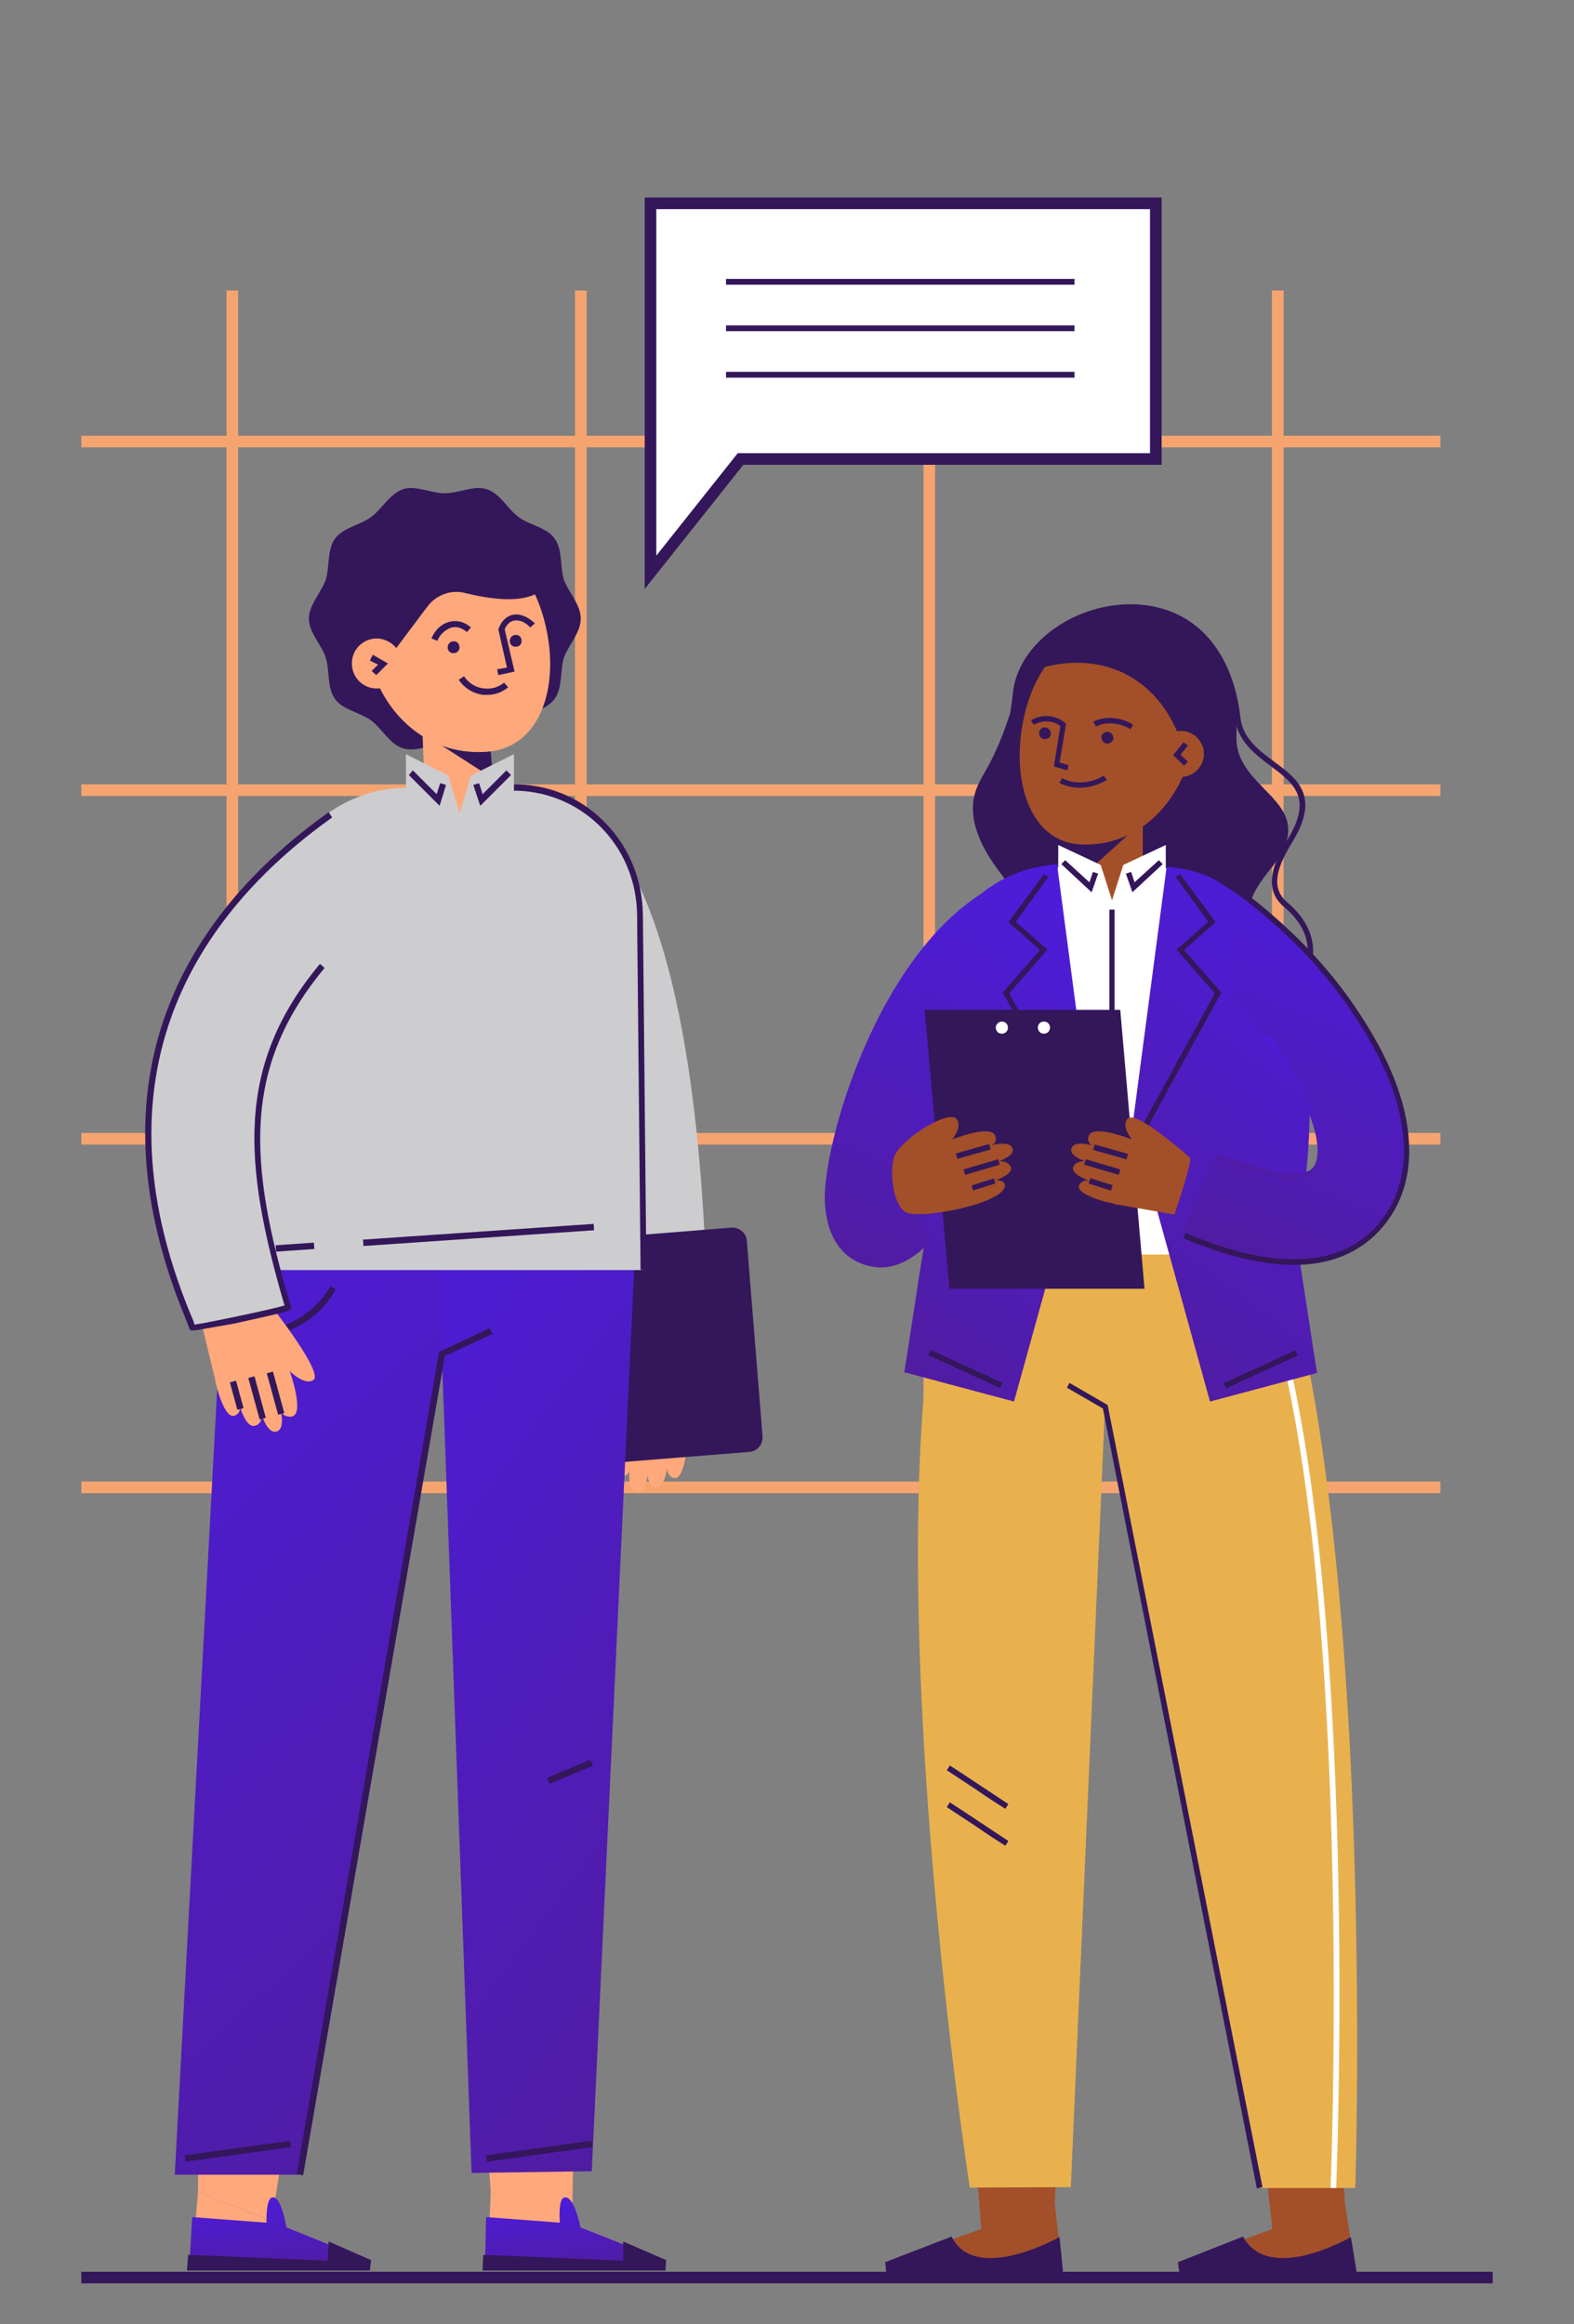 <svg width="271" height="400" viewBox="0 0 271 400" fill="none" xmlns="http://www.w3.org/2000/svg">
<rect x="0" y="0" width="271" height="400" fill="#808080" stroke="none"/>
<path d="M244.524 391H244.004H243.133H242.387H241.844H241.527H240.848H227.92H185.844H185.561H184.623H177.338H93.65H70.463H70.226H69.287H67.998H62.693H55.838H53.61H52.423H47.231H43.431H30.152H29.473H29.145H28.613H27.867H26.996H26.476H25.458H14V393H43.431H69.287H70.463H185.561H257V391H245.531H244.524Z" fill="#33175A"/>
<path fill-rule="evenodd" clip-rule="evenodd" d="M248 77H14V75H248V77Z" fill="#F5A470"/>
<path fill-rule="evenodd" clip-rule="evenodd" d="M248 137H14V135H248V137Z" fill="#F5A470"/>
<path fill-rule="evenodd" clip-rule="evenodd" d="M248 197H14V195H248V197Z" fill="#F5A470"/>
<path fill-rule="evenodd" clip-rule="evenodd" d="M248 257H14V255H248V257Z" fill="#F5A470"/>
<path fill-rule="evenodd" clip-rule="evenodd" d="M101 50L101 284H99L99 50H101Z" fill="#F5A470"/>
<path fill-rule="evenodd" clip-rule="evenodd" d="M41 50L41 284H39L39 50H41Z" fill="#F5A470"/>
<path fill-rule="evenodd" clip-rule="evenodd" d="M161 50V284H159L159 50H161Z" fill="#F5A470"/>
<path fill-rule="evenodd" clip-rule="evenodd" d="M221 50V284H219L219 50H221Z" fill="#F5A470"/>
<path d="M116.088 254.395C115.288 254.295 114.788 253.395 114.888 252.595C114.888 252.595 114.388 256.395 112.788 255.995C111.588 255.595 111.488 253.995 111.488 253.995C111.488 253.995 111.088 257.295 109.488 256.795C107.988 256.295 108.388 252.995 108.388 252.995C108.288 253.795 107.488 254.295 106.688 253.995C104.488 253.295 106.188 246.095 106.188 246.095C106.188 246.095 103.988 248.695 102.488 247.395C100.788 245.995 107.688 234.895 107.688 234.895C108.088 234.295 118.888 237.495 118.888 237.495C118.888 237.495 119.088 254.895 116.088 254.395Z" fill="#FFA87C"/>
<path d="M115.089 244.395L107.789 238.596C107.789 238.596 107.289 220.896 106.789 206.796L117.989 206.396C117.989 206.396 118.989 236.696 118.989 237.696C118.989 239.296 118.989 243.095 115.089 244.395Z" fill="#A34F2A"/>
<path d="M121.79 226.796C116.19 226.696 110.69 226.696 105.09 226.696C105.09 199.296 93.09 147.096 93.09 147.096C93.09 147.096 94.69 141.696 101.09 140.096C117.69 153.396 121.29 197.796 121.79 226.796Z" fill="#CDCDCF"/>
<path d="M128.989 249.896L90.389 252.996L87.289 214.396L125.889 211.296C127.289 211.196 128.489 212.196 128.589 213.596L131.289 247.196C131.389 248.596 130.389 249.796 128.989 249.896Z" fill="#33175A"/>
<path d="M46.79 382.296L34.09 377.196L34.39 326.696L55.79 324.796L46.79 382.296Z" fill="#FFA87C"/>
<path d="M62.39 390.596L33.09 389.596L34.09 377.196L63.29 388.996L62.39 390.596Z" fill="#FFA87C"/>
<path fill-rule="evenodd" clip-rule="evenodd" d="M45.881 382.56C45.856 380.646 46.014 378.196 46.989 378.196C48.124 378.133 48.901 381.131 49.321 383.355L63.29 388.997L62.39 390.597L32.59 390.197L33.09 381.597L45.881 382.56Z" fill="url(#paint0_linear_375_6722)"/>
<path d="M63.889 388.996L56.589 385.796L56.389 389.096L32.389 388.096L32.19 390.796H63.69L63.889 388.996Z" fill="#33175A"/>
<path d="M51.59 374.296H30.09L39.19 205.796C39.19 205.796 53.89 182.396 80.99 183.496L84.29 229.596L75.69 232.996L51.59 374.296Z" fill="url(#paint1_linear_375_6722)"/>
<path d="M44.091 230.096C43.491 230.096 42.891 230.096 42.391 229.996L42.491 228.896C48.091 229.596 53.991 226.496 56.891 221.396L57.791 221.896C55.091 226.996 49.591 230.096 44.091 230.096Z" fill="#33175A"/>
<path d="M98.49 383.496L84.49 377.197L80.99 328.896L99.19 339.697L98.49 383.496Z" fill="#FFA87C"/>
<path d="M113.29 390.596L83.99 389.596L84.49 377.196L114.19 388.996L113.29 390.596Z" fill="#FFA87C"/>
<path fill-rule="evenodd" clip-rule="evenodd" d="M96.38 382.553C96.269 380.639 96.317 378.196 97.29 378.196C98.551 378.133 99.454 381.13 99.949 383.354L114.19 388.997L113.29 390.597L83.49 390.197L83.69 381.597L96.38 382.553Z" fill="url(#paint2_linear_375_6722)"/>
<path d="M114.69 388.996L107.29 385.796V389.096L83.19 388.096L83.09 390.796H114.59L114.69 388.996Z" fill="#33175A"/>
<path d="M81.191 373.996L101.891 373.696L109.891 203.496C109.891 203.496 94.891 183.496 79.791 183.496L74.391 187.096L81.191 373.996Z" fill="url(#paint3_linear_375_6722)"/>
<path d="M52.19 374.396L51.09 374.196L75.59 232.696L84.29 228.596L84.79 229.596L76.59 233.396L52.19 374.396Z" fill="#33175A"/>
<path d="M101.831 368.458L83.703 370.965L83.854 372.055L101.982 369.547L101.831 368.458Z" fill="#33175A"/>
<path d="M101.662 302.889L94.184 306.002L94.606 307.017L102.084 303.905L101.662 302.889Z" fill="#33175A"/>
<path d="M49.929 368.461L31.801 370.968L31.951 372.057L50.08 369.55L49.929 368.461Z" fill="#33175A"/>
<path d="M110.787 218.597C110.587 198.197 110.387 177.797 110.188 157.397C109.988 144.797 100.087 135.397 88.088 135.597C82.188 135.697 76.188 135.697 70.287 135.597C58.388 135.397 47.487 144.897 45.987 157.397C43.688 177.797 41.487 198.197 39.188 218.597H110.787Z" fill="#CDCDCF"/>
<path d="M110.288 218.596L109.688 157.396C109.588 151.496 107.288 146.096 103.188 142.096C99.188 138.196 93.788 135.996 88.088 136.096V134.996C94.088 134.896 99.688 137.096 103.888 141.296C108.188 145.496 110.588 151.196 110.688 157.396L111.288 218.596H110.288Z" fill="#33175A"/>
<path d="M102.21 210.649L62.502 213.358L62.577 214.456L102.285 211.746L102.21 210.649Z" fill="#33175A"/>
<path d="M54.046 213.878L47.461 214.327L47.536 215.425L54.12 214.976L54.046 213.878Z" fill="#33175A"/>
<path d="M40.188 243.696C40.988 243.596 41.488 242.796 41.288 241.996C41.288 241.996 42.288 245.796 43.888 245.396C45.188 245.096 45.088 243.496 45.088 243.496C45.088 243.496 45.988 246.796 47.588 246.396C49.188 245.996 48.288 242.696 48.288 242.696C48.488 243.496 49.388 243.996 50.288 243.796C52.488 243.296 49.888 235.996 49.888 235.996C49.888 235.996 52.488 238.596 53.988 237.496C55.688 236.196 46.788 224.896 46.788 224.896C46.288 224.296 35.088 226.396 34.488 226.896L36.788 236.396L36.988 237.096C36.888 237.296 38.388 243.896 40.188 243.696Z" fill="#FFA87C"/>
<path d="M46.995 236.071L45.934 236.361L47.886 243.499L48.947 243.209L46.995 236.071Z" fill="#33175A"/>
<path d="M43.811 236.881L42.75 237.171L44.703 244.309L45.764 244.019L43.811 236.881Z" fill="#33175A"/>
<path d="M40.637 237.636L39.576 237.927L40.869 242.653L41.93 242.363L40.637 237.636Z" fill="#33175A"/>
<path d="M65.089 156.496C39.689 178.396 41.389 197.596 49.489 224.996C49.589 225.296 33.089 228.796 32.989 228.496C31.489 223.796 6.189 176.196 56.689 140.196" fill="#CDCDCF"/>
<path d="M33.189 228.996C32.689 228.996 32.689 228.896 32.589 228.596C32.489 228.296 32.189 227.596 31.889 226.796C13.589 182.496 35.189 154.996 56.589 139.796L57.189 140.696C36.089 155.696 14.789 182.796 32.889 226.396C33.189 226.996 33.389 227.596 33.489 227.996C35.589 227.696 46.689 225.396 48.989 224.696C41.789 200.096 40.589 183.296 55.089 165.896L55.889 166.596C41.589 183.796 42.789 200.296 50.089 224.896C50.289 225.396 49.689 225.596 49.389 225.696C48.189 226.096 43.889 226.996 40.389 227.796C35.689 228.596 33.889 228.996 33.189 228.996Z" fill="#33175A"/>
<path d="M99.987 106.496C99.987 108.896 97.888 110.996 97.088 113.196C96.388 115.496 96.888 118.396 95.487 120.296C94.088 122.196 91.188 122.596 89.287 123.996C87.388 125.396 86.088 128.096 83.787 128.796C81.588 129.496 78.987 128.096 76.588 128.096C74.188 128.096 71.588 129.496 69.388 128.796C67.088 128.096 65.787 125.396 63.888 123.996C61.987 122.596 58.987 122.196 57.688 120.296C56.288 118.396 56.788 115.496 56.087 113.196C55.388 110.996 53.188 108.896 53.188 106.496C53.188 104.096 55.288 101.996 56.087 99.796C56.788 97.496 56.288 94.596 57.688 92.696C59.087 90.796 61.987 90.396 63.888 88.996C65.787 87.596 67.088 84.996 69.388 84.196C71.588 83.496 74.188 84.896 76.588 84.896C78.987 84.896 81.588 83.496 83.787 84.196C86.088 84.896 87.388 87.596 89.287 88.996C91.188 90.396 94.188 90.796 95.487 92.696C96.888 94.596 96.388 97.496 97.088 99.796C97.888 101.996 99.987 103.996 99.987 106.496Z" fill="#33175A"/>
<path d="M78.189 139.896C80.989 139.796 83.089 137.496 82.989 134.696L83.089 131.696L82.389 116.596L72.389 116.996L73.089 135.096C73.089 137.796 75.389 139.996 78.189 139.896Z" fill="#FFA87C"/>
<path d="M84.889 133.995L69.789 124.295L83.289 115.195L84.889 133.995Z" fill="#33175A"/>
<path d="M83.788 129.396C92.388 128.796 95.688 119.796 94.488 110.696C92.988 99.596 86.188 90.596 74.888 93.496C54.388 98.695 62.688 130.896 83.788 129.396Z" fill="#FFA87C"/>
<path d="M77.09 111.596C77.19 112.196 77.69 112.496 78.29 112.396C78.89 112.296 79.19 111.796 79.09 111.196C78.99 110.596 78.49 110.296 77.89 110.396C77.39 110.496 76.99 110.996 77.09 111.596Z" fill="#33175A"/>
<path d="M87.789 110.496C87.889 111.096 88.389 111.396 88.989 111.296C89.589 111.196 89.889 110.696 89.789 110.096C89.689 109.496 89.189 109.196 88.589 109.296C88.089 109.396 87.689 109.896 87.789 110.496Z" fill="#33175A"/>
<path d="M75.289 110.296L74.289 109.896C74.889 108.396 76.089 107.296 77.489 106.996C78.389 106.796 79.689 106.796 81.089 107.996L80.389 108.796C79.589 108.096 78.689 107.796 77.789 107.996C76.789 108.296 75.789 109.096 75.289 110.296Z" fill="#33175A"/>
<path d="M83.888 119.596C83.688 119.596 83.388 119.596 83.188 119.596C81.488 119.396 79.888 118.395 78.988 116.995L79.888 116.396C80.688 117.596 81.988 118.395 83.388 118.495C84.288 118.595 85.588 118.495 86.788 117.495L87.488 118.296C86.388 119.196 85.188 119.596 83.888 119.596Z" fill="#33175A"/>
<path d="M85.79 116.196L85.59 115.196L87.29 114.896L85.79 108.296L85.89 108.096C86.39 106.796 87.29 105.996 88.39 105.796C89.59 105.596 90.99 106.196 92.09 107.296L91.29 107.996C90.49 107.096 89.49 106.696 88.59 106.796C87.89 106.896 87.29 107.396 86.89 108.296L88.59 115.596L85.79 116.196Z" fill="#33175A"/>
<path d="M64.887 115.996L73.587 104.396C75.087 102.396 77.687 101.396 80.187 102.096C83.887 102.996 89.287 103.896 92.487 102.096C95.987 100.196 98.687 89.596 83.087 88.996C45.087 87.496 64.887 115.996 64.887 115.996Z" fill="#33175A"/>
<path d="M69.188 114.396C69.088 116.796 67.088 118.596 64.688 118.496C62.288 118.396 60.488 116.396 60.588 113.996C60.688 111.596 62.688 109.796 65.088 109.896C67.488 110.096 69.288 112.096 69.188 114.396Z" fill="#FFA87C"/>
<path d="M64.787 116.196L63.987 115.496L65.088 114.396L63.688 113.696L64.188 112.696L66.787 114.196L64.787 116.196Z" fill="#33175A"/>
<path d="M88.488 148.496L75.488 152.196L81.088 133.496L88.488 129.796V148.496Z" fill="#CDCDCF"/>
<path d="M69.889 148.496L82.789 152.196L77.189 133.496L69.889 129.796V148.496Z" fill="#CDCDCF"/>
<path d="M82.688 138.696L81.488 135.096L82.488 134.796L83.088 136.696L87.188 132.596L87.988 133.396L82.688 138.696Z" fill="#33175A"/>
<path d="M75.689 138.696L70.389 133.396L71.089 132.596L75.189 136.696L75.789 134.796L76.789 135.096L75.689 138.696Z" fill="#33175A"/>
<path d="M151.587 218.157C156.589 218.157 160.696 213.678 163.309 209.646L156.963 205.315C157.187 202.478 158.829 194.937 162.637 186.202C167.191 175.824 172.791 168.656 178.391 165.819L171.895 152.156C151.214 162.385 141.358 197.775 142.03 207.182C142.553 214.872 146.734 217.112 149.198 217.784C150.094 218.008 150.84 218.157 151.587 218.157Z" fill="url(#paint4_linear_375_6722)"/>
<path d="M218.707 149.618C228.264 137.896 212.585 136.553 212.884 126.772C213.78 97.206 179.958 100.715 175.702 116.693C171.969 130.654 169.505 132.222 168.161 135.657C166.295 140.435 168.759 145.512 171.596 149.394C174.732 153.725 179.361 159.1 178.689 164.924C175.105 197.477 233.565 180.454 216.318 160.594C213.257 157.085 216.094 152.829 218.707 149.618Z" fill="#33175A"/>
<path d="M200.265 181.2C209.897 181.2 221.395 175.451 224.979 168.134C227.218 163.58 226.024 159.026 221.619 155.293C218.408 152.605 220.275 148.573 222.515 144.915C227.368 137.001 223.336 134.014 219.379 131.102C216.691 129.086 213.929 127.07 213.555 123.412C212.137 111.317 205.119 104.075 194.741 104H194.666C184.661 104 175.403 110.869 174.433 119.007C173.238 129.161 171.745 132.819 170.699 135.582C170.326 136.553 169.953 137.448 169.729 138.419C168.758 142.6 170.55 147.005 175.179 151.634C175.552 152.008 176 152.381 176.374 152.829C179.808 156.189 184.139 160.37 184.288 165.297C184.587 173.734 188.768 179.184 196.01 180.752C197.279 181.051 198.772 181.2 200.265 181.2ZM194.591 104.896C204.521 104.896 211.241 111.839 212.585 123.487C213.033 127.518 216.094 129.833 218.782 131.849C222.664 134.761 226.098 137.299 221.693 144.467C219.379 148.2 217.288 152.903 221.021 156.039C225.128 159.474 226.173 163.505 224.157 167.761C220.2 175.899 206.089 182.022 196.159 179.931C191.306 178.886 185.557 175.526 185.184 165.372C185.035 160.071 180.555 155.741 176.971 152.232C176.523 151.858 176.15 151.41 175.776 151.037C171.371 146.707 169.654 142.525 170.55 138.718C170.774 137.822 171.073 137.001 171.446 136.03C172.566 133.267 173.985 129.534 175.254 119.231C176.224 111.392 185.034 104.896 194.591 104.896Z" fill="#33175A"/>
<path d="M219.232 385.177L231.551 379.129L229.087 335.676H213.707L219.232 385.177Z" fill="#A34F2A"/>
<path d="M204.3 390.776H233.344L231.552 379.129L203.33 389.358L204.3 390.776Z" fill="#A34F2A"/>
<path d="M214.005 384.952C218.559 393.24 232.596 385.027 232.596 385.027L233.566 391H203.03L202.806 389.357L214.005 384.952Z" fill="#33175A"/>
<path d="M216.841 376.591H233.342C233.342 376.591 240.733 150.739 184.737 192.4L190.336 242.125L216.841 376.591Z" fill="#E9B14D"/>
<path d="M230.056 376.591C230.056 376.217 231.549 340.305 229.682 301.406C227.218 249.068 220.424 216.591 209.3 204.794L208.628 205.466C234.759 233.24 229.16 375.172 229.085 376.591H230.056Z" fill="white"/>
<path d="M169.056 385.177L181.6 379.129L183.914 335.452L165.323 335.676L169.056 385.177Z" fill="#A34F2A"/>
<path d="M153.824 390.776H182.867L181.598 379.129L152.928 389.358L153.824 390.776Z" fill="#A34F2A"/>
<path d="M163.83 384.953C167.936 393.241 182.42 385.028 182.42 385.028L183.018 391.001H152.556L152.406 389.358L163.83 384.953Z" fill="#33175A"/>
<path d="M184.364 376.441L166.968 376.516C166.968 376.516 148.377 256.086 164.878 208.079C169.955 193.37 179.586 188.741 192.428 192.325L184.364 376.441Z" fill="#E9B14D"/>
<path d="M173.091 311.335L173.613 310.514L168.536 307.154C166.744 305.96 164.953 304.765 163.534 303.869L163.011 304.69L168.014 307.976C169.806 309.245 171.672 310.439 173.091 311.335Z" fill="#33175A"/>
<path d="M173.091 317.682L173.613 316.861L168.536 313.501C166.744 312.306 164.953 311.112 163.534 310.216L163.011 311.037L168.014 314.322C169.806 315.591 171.672 316.786 173.091 317.682Z" fill="#33175A"/>
<path d="M216.393 376.666L217.363 376.442L190.709 241.826L184.139 238.019L183.691 238.84L189.888 242.424L216.393 376.666Z" fill="#33175A"/>
<path d="M165.028 215.918C163.386 211.065 161.668 200.239 161.37 198.82C156.815 177.691 161.37 148.647 188.696 148.647C190.338 148.647 191.906 148.647 193.549 148.647C205.943 148.647 215.873 155.218 220.352 166.79C223.712 175.451 223.563 184.858 221.92 193.893C221.622 195.386 218.411 210.169 216.694 215.918H165.028Z" fill="white"/>
<path d="M191.679 155.366C188.916 155.366 186.677 153.126 186.677 150.364L186.527 147.377L186.751 132.221H196.756V150.289C196.681 153.201 194.441 155.441 191.679 155.366Z" fill="#A34F2A"/>
<path d="M184.735 152.305L199.369 139.015L185.706 131.026L184.735 152.305Z" fill="#33175A"/>
<path d="M186.379 145.362C178.166 145.138 174.806 136.402 175.702 127.219C176.822 116.094 183.168 106.836 193.994 109.226C213.705 113.481 206.537 145.884 186.379 145.362Z" fill="#A34F2A"/>
<path d="M191.678 127.145C191.603 127.667 191.081 128.04 190.483 127.966C189.961 127.891 189.587 127.369 189.662 126.771C189.737 126.249 190.259 125.875 190.857 125.95C191.379 126.099 191.753 126.622 191.678 127.145Z" fill="#33175A"/>
<path d="M180.928 126.397C180.853 126.92 180.331 127.293 179.733 127.219C179.211 127.144 178.837 126.621 178.912 126.024C178.987 125.502 179.509 125.128 180.107 125.203C180.629 125.352 181.003 125.875 180.928 126.397Z" fill="#33175A"/>
<path d="M194.591 125.502L195.113 124.755C193.097 123.411 190.111 123.187 188.244 124.233L188.692 125.054C190.335 124.158 192.873 124.382 194.591 125.502Z" fill="#33175A"/>
<path d="M185.93 135.582C188.543 135.582 190.409 134.312 190.559 134.238L190.036 133.491C189.887 133.566 186.602 135.806 182.868 133.939L182.42 134.76C183.615 135.358 184.81 135.582 185.93 135.582Z" fill="#33175A"/>
<path d="M183.764 132.595L183.988 131.699L182.42 131.251L183.54 124.606L183.391 124.456C181.823 123.038 179.285 122.814 177.493 124.008L178.015 124.755C179.21 124.008 181.226 123.859 182.57 124.979L181.45 131.923L183.764 132.595Z" fill="#33175A"/>
<path d="M204.225 131.027C213.782 109.301 187.202 101.312 178.691 115.124C190.935 111.391 201.537 117.812 204.225 131.027Z" fill="#33175A"/>
<path d="M199.371 129.757C199.371 131.922 201.163 133.714 203.328 133.714C205.493 133.714 207.285 131.922 207.285 129.757C207.285 127.592 205.493 125.8 203.328 125.8C201.163 125.725 199.371 127.517 199.371 129.757Z" fill="#A34F2A"/>
<path d="M203.851 131.773L204.523 131.101L203.254 129.906L204.523 128.339L203.777 127.741L201.985 129.981L203.851 131.773Z" fill="#33175A"/>
<path d="M182.199 162.758L195.041 166.193L189.516 148.871L182.199 145.437V162.758Z" fill="white"/>
<path d="M200.715 162.758L187.873 166.193L193.398 148.871L200.715 145.437V162.758Z" fill="white"/>
<path d="M187.948 153.575L189.068 150.364L188.172 150.066L187.575 151.858L183.394 148.05L182.722 148.722L187.948 153.575Z" fill="#33175A"/>
<path d="M194.967 153.575L200.193 148.722L199.521 148.05L195.34 151.858L194.743 150.066L193.847 150.364L194.967 153.575Z" fill="#33175A"/>
<path d="M191.01 156.562H191.906V211.811H191.01V156.562Z" fill="#33175A"/>
<path d="M223.19 213.455C224.982 205.093 233.493 152.083 200.866 149.171L195.042 193.296L208.332 241.229L226.773 236.301C226.699 236.227 223.264 213.38 223.19 213.455Z" fill="url(#paint5_linear_375_6722)"/>
<path d="M196.984 195.089L210.273 170.824L203.853 163.507L209.303 158.729L203.181 150.441L202.434 150.964L208.034 158.654L202.583 163.433L209.154 170.973L196.162 194.641L196.984 195.089Z" fill="#33175A"/>
<path d="M159.728 213.454C157.936 205.092 149.424 152.082 182.051 149.17L187.875 193.295L174.585 241.228L156.144 236.3C156.218 236.226 159.653 213.379 159.728 213.454Z" fill="url(#paint6_linear_375_6722)"/>
<path d="M185.935 195.088L186.756 194.64L173.765 170.972L180.335 163.432L174.885 158.653L180.484 150.963L179.738 150.44L173.615 158.728L179.066 163.506L172.645 170.823L185.935 195.088Z" fill="#33175A"/>
<path d="M156.667 236.301C157.563 230.477 159.803 215.62 160.176 213.753L160.326 213.678L160.251 213.305C160.176 212.932 152.636 176.198 165.552 158.653C169.509 153.277 175.109 150.216 182.127 149.619L182.052 148.723C174.735 149.395 168.986 152.53 164.805 158.205C151.59 176.049 158.982 211.961 159.28 213.604C158.982 214.798 158.31 219.203 155.697 236.226L156.667 236.301Z" fill="url(#paint7_linear_375_6722)"/>
<path d="M223.025 232.418L223.43 233.301L211.076 238.963L210.672 238.081L223.025 232.418Z" fill="#33175A"/>
<path d="M160.255 232.359L172.605 238.025L172.201 238.908L159.85 233.241L160.255 232.359Z" fill="#33175A"/>
<path d="M163.459 221.816H197.057L192.876 173.809H159.203L163.459 221.816Z" fill="#33175A"/>
<path d="M179.736 175.824C180.333 175.824 180.781 176.272 180.781 176.869C180.781 177.467 180.333 177.915 179.736 177.915C179.139 177.915 178.691 177.467 178.691 176.869C178.691 176.272 179.139 175.824 179.736 175.824Z" fill="white"/>
<path d="M172.494 175.824C173.091 175.824 173.539 176.272 173.539 176.869C173.539 177.467 173.091 177.915 172.494 177.915C171.897 177.915 171.449 177.467 171.449 176.869C171.449 176.272 171.971 175.824 172.494 175.824Z" fill="white"/>
<path d="M209.375 198.895C222.067 203.972 225.352 202.18 226.024 201.508C226.398 201.21 227.293 200.314 227.219 197.626C226.92 190.832 220.649 180.304 212.436 172.316V153.576L212.585 153.352C214.228 154.397 215.87 155.591 217.587 156.935C229.309 166.343 241.479 183.142 242.076 196.954C242.375 203.151 240.359 208.377 236.328 212.26C232.445 215.993 227.592 217.187 222.739 217.187C215.198 217.187 207.657 214.201 203.924 212.708L203.551 212.558L209.076 198.746L209.375 198.895Z" fill="url(#paint8_linear_375_6722)"/>
<path d="M185.784 204.047C186.008 203.375 186.904 203.001 187.576 203.225C187.576 203.225 184.142 202.105 184.814 200.762C185.336 199.716 186.829 199.866 186.829 199.866C186.829 199.866 183.843 198.895 184.515 197.551C185.187 196.207 188.173 197.178 188.173 197.178C187.427 196.954 187.128 196.132 187.501 195.386C188.472 193.519 194.893 196.132 194.893 196.132C194.893 196.132 192.877 193.743 194.221 192.474C195.789 191.13 204.898 199.268 204.898 199.268C205.346 199.791 202.21 209.049 202.21 209.049L191.981 207.257L191.309 207.033C191.234 207.182 185.187 205.615 185.784 204.047Z" fill="#A34F2A"/>
<path d="M188.47 196.982L194.219 198.605L193.955 199.54L188.207 197.916L188.47 196.982Z" fill="#33175A"/>
<path d="M186.943 199.529L192.889 201.276L192.615 202.208L186.67 200.46L186.943 199.529Z" fill="#33175A"/>
<path d="M187.729 202.786L191.574 203.997L191.283 204.923L187.437 203.712L187.729 202.786Z" fill="#33175A"/>
<path d="M222.741 217.71C228.49 217.71 233.119 215.993 236.703 212.633C240.809 208.676 242.899 203.3 242.601 196.954C242.302 189.712 239.166 181.872 233.193 173.137C229.61 167.91 225.429 163.207 220.725 158.951C216.245 154.919 210.87 150.514 204.598 148.274L204.299 149.17C210.422 151.41 215.723 155.741 220.128 159.698C224.757 163.879 228.938 168.582 232.447 173.734C238.345 182.32 241.406 189.936 241.705 197.029C241.929 203.076 239.988 208.228 236.105 211.961C232.745 215.171 228.266 216.739 222.815 216.739C215.349 216.739 207.808 213.753 204.15 212.26L203.777 213.156C207.435 214.649 215.125 217.71 222.741 217.71Z" fill="#33175A"/>
<path d="M222.815 202.853C224.98 202.853 225.95 202.256 226.398 201.882C226.772 201.509 227.817 200.539 227.742 197.627C227.518 192.475 223.935 185.084 218.186 177.916L217.439 178.513C223.039 185.457 226.622 192.774 226.846 197.701C226.921 200.165 226.1 200.987 225.801 201.21C225.353 201.658 222.367 203.6 209.599 198.523L209.226 199.419C216.02 202.106 220.201 202.853 222.815 202.853Z" fill="url(#paint9_linear_375_6722)"/>
<path d="M173.017 204.046C173.017 203.3 171.897 203.001 171.225 203.225C171.225 203.225 174.66 202.105 173.988 200.761C173.465 199.716 171.972 199.865 171.972 199.865C171.972 199.865 174.958 198.895 174.286 197.551C173.614 196.207 170.628 197.177 170.628 197.177C171.374 196.953 171.673 196.132 171.3 195.386C170.329 193.519 163.908 196.132 163.908 196.132C163.908 196.132 165.924 193.743 164.58 192.474C163.012 191.13 154.8 196.207 153.904 199.268C153.157 201.732 153.754 207.481 155.994 208.675C158.309 209.945 172.942 207.182 173.017 204.046Z" fill="#A34F2A"/>
<path d="M170.312 196.903L170.576 197.837L164.828 199.462L164.564 198.528L170.312 196.903Z" fill="#33175A"/>
<path d="M171.843 199.529L172.117 200.46L166.172 202.208L165.898 201.277L171.843 199.529Z" fill="#33175A"/>
<path d="M171.112 202.829L171.381 203.684L167.535 204.894L167.266 204.039L171.112 202.829Z" fill="#33175A"/>
<path fill-rule="evenodd" clip-rule="evenodd" d="M199 35H112V79V98.5L127.5 79H199V35Z" fill="white"/>
<path fill-rule="evenodd" clip-rule="evenodd" d="M111 34H200V80H127.983L111 101.365V34ZM113 36V95.635L127.017 78H198V36H113Z" fill="#33175A"/>
<path fill-rule="evenodd" clip-rule="evenodd" d="M185 49L125 49V48L185 48V49Z" fill="#33175A"/>
<path fill-rule="evenodd" clip-rule="evenodd" d="M185 57L125 57V56L185 56V57Z" fill="#33175A"/>
<path fill-rule="evenodd" clip-rule="evenodd" d="M185 65L125 65V64L185 64V65Z" fill="#33175A"/>
<defs>
<linearGradient id="paint0_linear_375_6722" x1="42.331" y1="375.774" x2="44.023" y2="392.358" gradientUnits="userSpaceOnUse">
<stop stop-color="#4C1CE4"/>
<stop offset="1" stop-color="#511CA0"/>
</linearGradient>
<linearGradient id="paint1_linear_375_6722" x1="47.287" y1="146.203" x2="175.332" y2="290.163" gradientUnits="userSpaceOnUse">
<stop stop-color="#4C1CE4"/>
<stop offset="1" stop-color="#511CA0"/>
</linearGradient>
<linearGradient id="paint2_linear_375_6722" x1="93.231" y1="375.774" x2="94.924" y2="392.358" gradientUnits="userSpaceOnUse">
<stop stop-color="#4C1CE4"/>
<stop offset="1" stop-color="#511CA0"/>
</linearGradient>
<linearGradient id="paint3_linear_375_6722" x1="85.655" y1="146.307" x2="208.617" y2="237.016" gradientUnits="userSpaceOnUse">
<stop stop-color="#4C1CE4"/>
<stop offset="1" stop-color="#511CA0"/>
</linearGradient>
<linearGradient id="paint4_linear_375_6722" x1="166.843" y1="139.272" x2="133.076" y2="212.978" gradientUnits="userSpaceOnUse">
<stop stop-color="#4C1CE4"/>
<stop offset="1" stop-color="#511CA0"/>
</linearGradient>
<linearGradient id="paint5_linear_375_6722" x1="216.705" y1="131.2" x2="157.4" y2="212.12" gradientUnits="userSpaceOnUse">
<stop stop-color="#4C1CE4"/>
<stop offset="1" stop-color="#511CA0"/>
</linearGradient>
<linearGradient id="paint6_linear_375_6722" x1="177.807" y1="131.199" x2="118.502" y2="212.119" gradientUnits="userSpaceOnUse">
<stop stop-color="#4C1CE4"/>
<stop offset="1" stop-color="#511CA0"/>
</linearGradient>
<linearGradient id="paint7_linear_375_6722" x1="173.741" y1="131.626" x2="115.499" y2="201.206" gradientUnits="userSpaceOnUse">
<stop stop-color="#4C1CE4"/>
<stop offset="1" stop-color="#511CA0"/>
</linearGradient>
<linearGradient id="paint8_linear_375_6722" x1="229.872" y1="140.89" x2="199.168" y2="214.299" gradientUnits="userSpaceOnUse">
<stop stop-color="#4C1CE4"/>
<stop offset="1" stop-color="#511CA0"/>
</linearGradient>
<linearGradient id="paint9_linear_375_6722" x1="221.87" y1="173.048" x2="211.598" y2="203.247" gradientUnits="userSpaceOnUse">
<stop stop-color="#4C1CE4"/>
<stop offset="1" stop-color="#511CA0"/>
</linearGradient>
</defs>
</svg>

